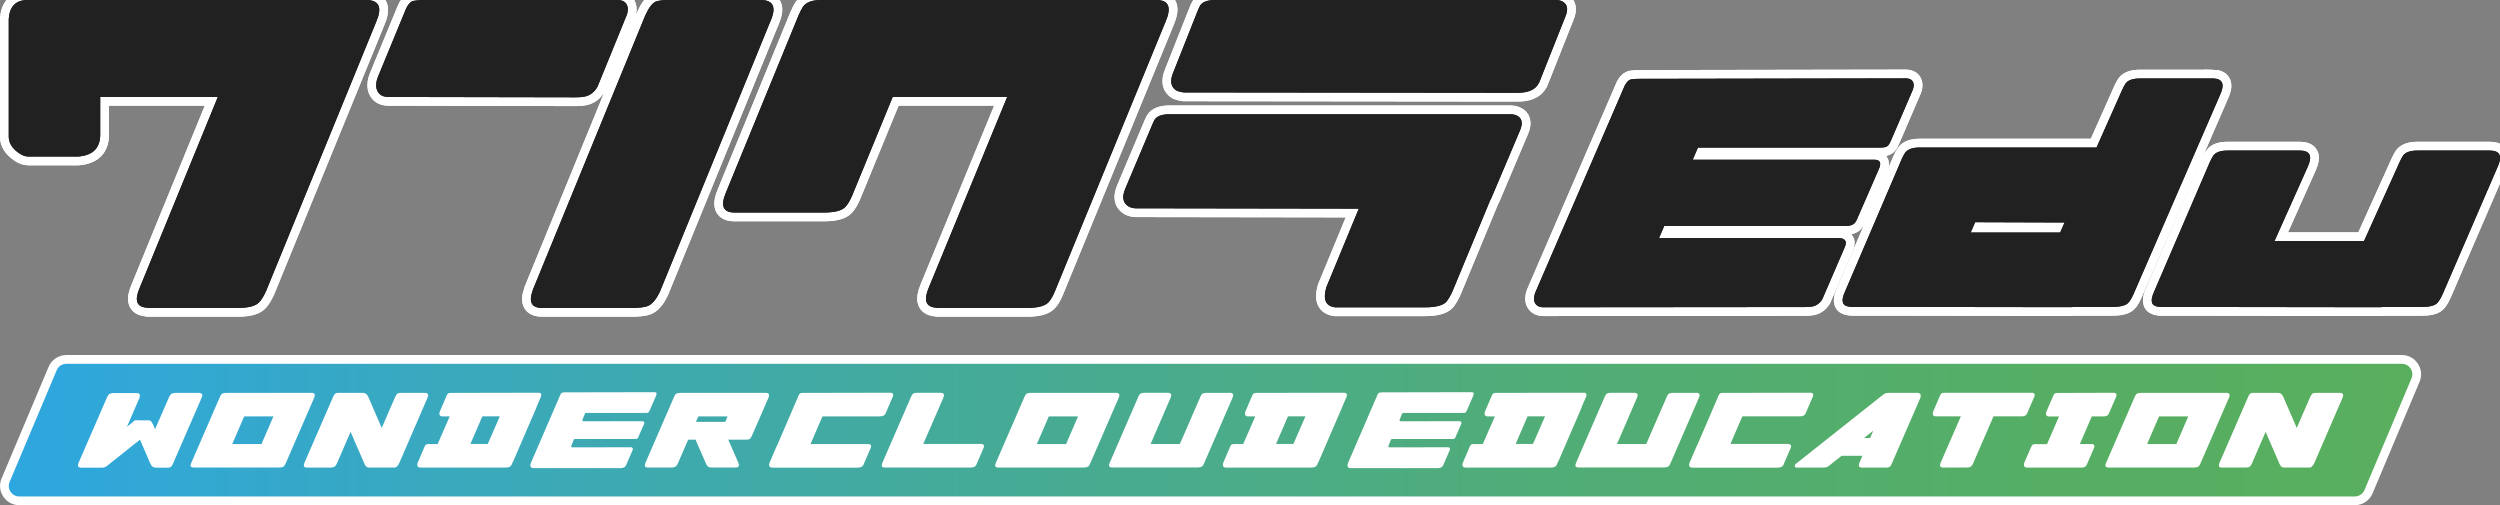 <?xml version="1.0" encoding="UTF-8"?>
<svg id="_レイヤー_2" data-name="レイヤー_2" xmlns="http://www.w3.org/2000/svg" xmlns:xlink="http://www.w3.org/1999/xlink" viewBox="0 0 420.79 85.04">
  <rect x="0" y="0" width="420.79" height="85.04" fill="#808080" stroke="none"/>
  <defs>
    <style>
      .cls-1 {
        stroke-miterlimit: 10;
      }

      .cls-1, .cls-2 {
        fill: none;
        stroke: #fff;
        stroke-width: 2.95px;
      }

      .cls-3 {
        fill: #212121;
      }

      .cls-4 {
        fill: #fff;
      }

      .cls-5 {
        fill: #323333;
      }

      .cls-6 {
        fill: url(#_名称未設定グラデーション_20);
      }
    </style>
    <linearGradient id="_名称未設定グラデーション_20" data-name="名称未設定グラデーション 20" x1="1.47" y1="72.4" x2="406.03" y2="72.4" gradientUnits="userSpaceOnUse">
      <stop offset="0" stop-color="#2ea7e0"/>
      <stop offset=".2" stop-color="#3aa9ba"/>
      <stop offset=".44" stop-color="#47ab92"/>
      <stop offset=".66" stop-color="#51ad75"/>
      <stop offset=".86" stop-color="#56ae64"/>
      <stop offset="1" stop-color="#59af5e"/>
    </linearGradient>
  </defs>
  <g id="_制作レイヤー" data-name="制作レイヤー">
    <g>
      <g>
        <g>
          <path class="cls-5" d="M320.74,13.19l-45.2.08c-.44.03-.82.07-1.12.12-.36.14-.68.49-.96,1.04l-15.02,34.75c-.22.53-.29,1.01-.21,1.46.19.72.72,1.08,1.58,1.08l44.03-.04c.42,0,.79-.03,1.12-.08.72-.11,1.3-.51,1.75-1.21l3.79-8.78c.57-1.24-.31-1.53-.91-1.53h-30.35s.88-2.05.88-2.05h30.52c1.32,0,1.64-.48,1.94-1.17l3.66-8.4c.61-1.3-.13-1.57-.65-1.57h-30.68s.88-2.05.88-2.05h30.68c1.33,0,1.41-.35,1.82-1.21l3.6-8.36c.17-.39.24-.75.21-1.08-.08-.67-.54-1-1.37-1Z"/>
          <path class="cls-5" d="M1.47,3.2C1.61,1.1,2.64.04,4.55,0h57.17c2.12.04,2.65,1.27,1.59,3.7l-18.52,45.27c-.39.86-.78,1.5-1.17,1.91-.6.64-1.8.95-3.61.95h-15.07c-.11-.04-.25-.06-.42-.06-1.56-.19-1.89-1.29-1.01-3.31l13.16-32.15h-19.8v6.51c-.07,2.17-1.31,3.35-3.72,3.53H4.76c-.5,0-1.01-.19-1.54-.56-1.17-.79-1.75-1.72-1.75-2.81V3.2Z"/>
          <path class="cls-5" d="M70.91,0h33.01c1.03,0,1.61.45,1.75,1.35.03.45-.05.92-.27,1.4l-4.83,11.84c-.53.94-1.27,1.5-2.23,1.68-.42.08-.9.11-1.43.11l-31.53-.06c-1.1,0-1.77-.49-2.02-1.46-.11-.6-.02-1.25.27-1.96l4.67-11.33c.32-.75.71-1.21,1.17-1.4.39-.07.87-.13,1.43-.17ZM108.59,2.64c.57-1.27,1.15-2.06,1.75-2.36.53-.19,1.22-.28,2.07-.28h15.61c2.16,0,2.71,1.2,1.65,3.59,0,.08-.02.11-.05.11l-18.52,45.33c-.64,1.38-1.36,2.23-2.18,2.52-.57.19-1.43.28-2.6.28h-15.07c-1.77,0-2.3-.97-1.59-2.92.03-.19.09-.34.16-.45L108.59,2.64Z"/>
          <path class="cls-5" d="M135.12,1.18c.53-.79,1.56-1.18,3.08-1.18h56.53c2.02.04,2.49,1.27,1.43,3.7l-18.58,45.27c-.35.86-.73,1.5-1.11,1.91-.6.64-1.8.95-3.61.95h-15.07c-.14-.04-.28-.06-.42-.06-1.56-.19-1.91-1.29-1.06-3.31l13.22-32.15h-19.27l-6.85,16.66c-.35.82-.73,1.44-1.11,1.85-.6.64-1.8.95-3.61.95h-15.07c-1.91,0-2.39-1.12-1.43-3.37l12.21-29.79c.28-.64.53-1.12.74-1.46Z"/>
          <path class="cls-5" d="M254.34,19.23c.28,0,.57.06.85.17.99.41,1.2,1.27.64,2.58l-4.83,11.4c-.04.08-.09.17-.16.28l-6.32,15.26c-.35.82-.73,1.46-1.11,1.91-.6.6-1.8.9-3.61.9h-15.07c-1.59-.19-2.09-1.31-1.49-3.37l5.47-13.24-37.53-.06c-.39,0-.78-.09-1.17-.28-1.03-.6-1.22-1.63-.58-3.09l4.62-10.95c.11-.19.19-.37.27-.56.35-.6,1.15-.92,2.39-.95h57.64ZM261.98,0c.28,0,.57.06.85.17.99.45,1.2,1.33.64,2.64l-4.4,11.08c-.11.15-.21.32-.32.5-.6.82-1.72,1.23-3.34,1.23l-56.16-.06c-.39-.04-.78-.13-1.17-.28-1.03-.6-1.22-1.65-.58-3.14l4.19-10.57c.11-.22.19-.41.27-.56.35-.64,1.15-.97,2.39-1.01h57.64Z"/>
          <path class="cls-5" d="M372.43,13.21h-12.24c-1.19,0-2,.28-2.41.83-.17.25-.36.61-.58,1.08l-4.32,9.71h-17.55s-12.25,0-12.25,0c-1.17,0-1.97.29-2.41.87-.17.25-.36.61-.58,1.08l-9.58,22.38c-.69,1.53-.43,2.35.79,2.46.14.03.25.04.33.04h7.74l28.88.04c.33,0,.61-.01.83-.04h6.37c1.36,0,2.26-.21,2.7-.62.31-.3.61-.79.92-1.46l14.61-33.63c.83-1.8.42-2.72-1.25-2.75ZM331.7,39.14l.75-1.74,15.05.05-.74,1.69h-15.07Z"/>
          <path class="cls-5" d="M372.52,26.21c.42-.58,1.22-.87,2.41-.87h12.24c1.66.03,2.08.94,1.25,2.75l-5.59,12.49h15.07l6.01-13.33c.22-.47.42-.83.58-1.08.42-.55,1.22-.83,2.41-.83h12.24c1.66.03,2.08.94,1.25,2.75l-9.29,21.5c-.31.67-.61,1.15-.92,1.46-.44.42-1.35.62-2.7.62h-6.37c-.22.03-.5.04-.83.04l-28.88-.04h-7.74c-.08,0-.19-.01-.33-.04-1.22-.11-1.48-.93-.79-2.46l9.41-21.88c.22-.47.42-.83.58-1.08Z"/>
        </g>
        <g>
          <g>
            <path class="cls-2" d="M320.74,13.19l-45.2.08c-.44.03-.82.07-1.12.12-.36.14-.68.49-.96,1.04l-15.02,34.75c-.22.53-.29,1.01-.21,1.46.19.72.72,1.08,1.58,1.08l44.03-.04c.42,0,.79-.03,1.12-.08.72-.11,1.3-.51,1.75-1.21l3.79-8.78c.57-1.24-.31-1.53-.91-1.53h-30.35s.88-2.05.88-2.05h30.52c1.32,0,1.64-.48,1.94-1.17l3.66-8.4c.61-1.3-.13-1.57-.65-1.57h-30.68s.88-2.05.88-2.05h30.68c1.33,0,1.41-.35,1.82-1.21l3.6-8.36c.17-.39.24-.75.21-1.08-.08-.67-.54-1-1.37-1Z"/>
            <path class="cls-2" d="M320.74,13.19l-45.2.08c-.44.03-.82.07-1.12.12-.36.14-.68.49-.96,1.04l-15.02,34.75c-.22.53-.29,1.01-.21,1.46.19.72.72,1.08,1.58,1.08l44.03-.04c.42,0,.79-.03,1.12-.08.72-.11,1.3-.51,1.75-1.21l3.79-8.78c.57-1.24-.31-1.53-.91-1.53h-30.35s.88-2.05.88-2.05h30.52c1.32,0,1.64-.48,1.94-1.17l3.66-8.4c.61-1.3-.13-1.57-.65-1.57h-30.68s.88-2.05.88-2.05h30.68c1.33,0,1.41-.35,1.82-1.21l3.6-8.36c.17-.39.24-.75.21-1.08-.08-.67-.54-1-1.37-1Z"/>
          </g>
          <g>
            <path class="cls-2" d="M1.47,3.2C1.61,1.1,2.64.04,4.55,0h57.17c2.12.04,2.65,1.27,1.59,3.7l-18.52,45.27c-.39.86-.78,1.5-1.17,1.91-.6.64-1.8.95-3.61.95h-15.07c-.11-.04-.25-.06-.42-.06-1.56-.19-1.89-1.29-1.01-3.31l13.16-32.15h-19.8v6.51c-.07,2.17-1.31,3.35-3.72,3.53H4.76c-.5,0-1.01-.19-1.54-.56-1.17-.79-1.75-1.72-1.75-2.81V3.2Z"/>
            <path class="cls-2" d="M1.47,3.2C1.61,1.1,2.64.04,4.55,0h57.17c2.12.04,2.65,1.27,1.59,3.7l-18.52,45.27c-.39.86-.78,1.5-1.17,1.91-.6.64-1.8.95-3.61.95h-15.07c-.11-.04-.25-.06-.42-.06-1.56-.19-1.89-1.29-1.01-3.31l13.16-32.15h-19.8v6.51c-.07,2.17-1.31,3.35-3.72,3.53H4.76c-.5,0-1.01-.19-1.54-.56-1.17-.79-1.75-1.72-1.75-2.81V3.2Z"/>
          </g>
          <g>
            <path class="cls-2" d="M70.91,0h33.01c1.03,0,1.61.45,1.75,1.35.03.45-.05.92-.27,1.4l-4.83,11.84c-.53.94-1.27,1.5-2.23,1.68-.42.08-.9.11-1.43.11l-31.53-.06c-1.1,0-1.77-.49-2.02-1.46-.11-.6-.02-1.25.27-1.96l4.67-11.33c.32-.75.71-1.21,1.17-1.4.39-.07.87-.13,1.43-.17ZM108.59,2.64c.57-1.27,1.15-2.06,1.75-2.36.53-.19,1.22-.28,2.07-.28h15.61c2.16,0,2.71,1.2,1.65,3.59,0,.08-.02.11-.05.11l-18.52,45.33c-.64,1.38-1.36,2.23-2.18,2.52-.57.19-1.43.28-2.6.28h-15.07c-1.77,0-2.3-.97-1.59-2.92.03-.19.09-.34.16-.45L108.59,2.64Z"/>
            <path class="cls-2" d="M70.91,0h33.01c1.03,0,1.61.45,1.75,1.35.03.45-.05.92-.27,1.4l-4.83,11.84c-.53.94-1.27,1.5-2.23,1.68-.42.08-.9.11-1.43.11l-31.53-.06c-1.1,0-1.77-.49-2.02-1.46-.11-.6-.02-1.25.27-1.96l4.67-11.33c.32-.75.71-1.21,1.17-1.4.39-.07.87-.13,1.43-.17ZM108.59,2.64c.57-1.27,1.15-2.06,1.75-2.36.53-.19,1.22-.28,2.07-.28h15.61c2.16,0,2.71,1.2,1.65,3.59,0,.08-.02.11-.05.11l-18.52,45.33c-.64,1.38-1.36,2.23-2.18,2.52-.57.19-1.43.28-2.6.28h-15.07c-1.77,0-2.3-.97-1.59-2.92.03-.19.09-.34.16-.45L108.59,2.64Z"/>
          </g>
          <g>
            <path class="cls-2" d="M135.12,1.18c.53-.79,1.56-1.18,3.08-1.18h56.53c2.02.04,2.49,1.27,1.43,3.7l-18.58,45.27c-.35.86-.73,1.5-1.11,1.91-.6.64-1.8.95-3.61.95h-15.07c-.14-.04-.28-.06-.42-.06-1.56-.19-1.91-1.29-1.06-3.31l13.22-32.15h-19.27l-6.85,16.66c-.35.82-.73,1.44-1.11,1.85-.6.64-1.8.95-3.61.95h-15.07c-1.91,0-2.39-1.12-1.43-3.37l12.21-29.79c.28-.64.53-1.12.74-1.46Z"/>
            <path class="cls-2" d="M135.12,1.18c.53-.79,1.56-1.18,3.08-1.18h56.53c2.02.04,2.49,1.27,1.43,3.7l-18.58,45.27c-.35.86-.73,1.5-1.11,1.91-.6.64-1.8.95-3.61.95h-15.07c-.14-.04-.28-.06-.42-.06-1.56-.19-1.91-1.29-1.06-3.31l13.22-32.15h-19.27l-6.85,16.66c-.35.82-.73,1.44-1.11,1.85-.6.64-1.8.95-3.61.95h-15.07c-1.91,0-2.39-1.12-1.43-3.37l12.21-29.79c.28-.64.53-1.12.74-1.46Z"/>
          </g>
          <g>
            <path class="cls-2" d="M254.34,19.23c.28,0,.57.06.85.17.99.41,1.2,1.27.64,2.58l-4.83,11.4c-.04.08-.09.17-.16.28l-6.32,15.26c-.35.82-.73,1.46-1.11,1.91-.6.6-1.8.9-3.61.9h-15.07c-1.59-.19-2.09-1.31-1.49-3.37l5.47-13.24-37.53-.06c-.39,0-.78-.09-1.17-.28-1.03-.6-1.22-1.63-.58-3.09l4.62-10.95c.11-.19.19-.37.27-.56.35-.6,1.15-.92,2.39-.95h57.64ZM261.98,0c.28,0,.57.06.85.17.99.45,1.2,1.33.64,2.64l-4.4,11.08c-.11.15-.21.32-.32.5-.6.82-1.72,1.23-3.34,1.23l-56.16-.06c-.39-.04-.78-.13-1.17-.28-1.03-.6-1.22-1.65-.58-3.14l4.19-10.57c.11-.22.19-.41.27-.56.35-.64,1.15-.97,2.39-1.01h57.64Z"/>
            <path class="cls-2" d="M254.34,19.23c.28,0,.57.06.85.17.99.41,1.2,1.27.64,2.58l-4.83,11.4c-.04.08-.09.17-.16.28l-6.32,15.26c-.35.82-.73,1.46-1.11,1.91-.6.6-1.8.9-3.61.9h-15.07c-1.59-.19-2.09-1.31-1.49-3.37l5.47-13.24-37.53-.06c-.39,0-.78-.09-1.17-.28-1.03-.6-1.22-1.63-.58-3.09l4.62-10.95c.11-.19.19-.37.27-.56.35-.6,1.15-.92,2.39-.95h57.64ZM261.98,0c.28,0,.57.06.85.17.99.45,1.2,1.33.64,2.64l-4.4,11.08c-.11.15-.21.32-.32.5-.6.82-1.72,1.23-3.34,1.23l-56.16-.06c-.39-.04-.78-.13-1.17-.28-1.03-.6-1.22-1.65-.58-3.14l4.19-10.57c.11-.22.19-.41.27-.56.35-.64,1.15-.97,2.39-1.01h57.64Z"/>
          </g>
          <g>
            <path class="cls-2" d="M372.43,13.21h-12.24c-1.19,0-2,.28-2.41.83-.17.25-.36.61-.58,1.08l-4.32,9.71h-17.55s-12.25,0-12.25,0c-1.17,0-1.97.29-2.41.87-.17.25-.36.61-.58,1.08l-9.58,22.38c-.69,1.53-.43,2.35.79,2.46.14.03.25.04.33.04h7.74l28.88.04c.33,0,.61-.01.83-.04h6.37c1.36,0,2.26-.21,2.7-.62.31-.3.61-.79.92-1.46l14.61-33.63c.83-1.8.42-2.72-1.25-2.75ZM331.7,39.14l.75-1.74,15.05.05-.74,1.69h-15.07Z"/>
            <path class="cls-2" d="M372.43,13.21h-12.24c-1.19,0-2,.28-2.41.83-.17.25-.36.61-.58,1.08l-4.32,9.71h-17.55s-12.25,0-12.25,0c-1.17,0-1.97.29-2.41.87-.17.25-.36.61-.58,1.08l-9.58,22.38c-.69,1.53-.43,2.35.79,2.46.14.03.25.04.33.04h7.74l28.88.04c.33,0,.61-.01.83-.04h6.37c1.36,0,2.26-.21,2.7-.62.31-.3.61-.79.92-1.46l14.61-33.63c.83-1.8.42-2.72-1.25-2.75ZM331.7,39.14l.75-1.74,15.05.05-.74,1.69h-15.07Z"/>
          </g>
          <g>
            <path class="cls-2" d="M372.52,26.21c.42-.58,1.22-.87,2.41-.87h12.24c1.66.03,2.08.94,1.25,2.75l-5.59,12.49h15.07l6.01-13.33c.22-.47.42-.83.58-1.08.42-.55,1.22-.83,2.41-.83h12.24c1.66.03,2.08.94,1.25,2.75l-9.29,21.5c-.31.67-.61,1.15-.92,1.46-.44.42-1.35.62-2.7.62h-6.37c-.22.03-.5.04-.83.04l-28.88-.04h-7.74c-.08,0-.19-.01-.33-.04-1.22-.11-1.48-.93-.79-2.46l9.41-21.88c.22-.47.42-.83.58-1.08Z"/>
            <path class="cls-2" d="M372.52,26.21c.42-.58,1.22-.87,2.41-.87h12.24c1.66.03,2.08.94,1.25,2.75l-5.59,12.49h15.07l6.01-13.33c.22-.47.42-.83.58-1.08.42-.55,1.22-.83,2.41-.83h12.24c1.66.03,2.08.94,1.25,2.75l-9.29,21.5c-.31.67-.61,1.15-.92,1.46-.44.42-1.35.62-2.7.62h-6.37c-.22.03-.5.04-.83.04l-28.88-.04h-7.74c-.08,0-.19-.01-.33-.04-1.22-.11-1.48-.93-.79-2.46l9.41-21.88c.22-.47.42-.83.58-1.08Z"/>
          </g>
        </g>
        <g>
          <g>
            <path class="cls-3" d="M320.74,13.19l-45.2.08c-.44.03-.82.07-1.12.12-.36.14-.68.49-.96,1.04l-15.02,34.75c-.22.53-.29,1.01-.21,1.46.19.72.72,1.08,1.58,1.08l44.03-.04c.42,0,.79-.03,1.12-.08.72-.11,1.3-.51,1.75-1.21l3.79-8.78c.57-1.24-.31-1.53-.91-1.53h-30.35s.88-2.05.88-2.05h30.52c1.32,0,1.64-.48,1.94-1.17l3.66-8.4c.61-1.3-.13-1.57-.65-1.57h-30.68s.88-2.05.88-2.05h30.68c1.33,0,1.41-.35,1.82-1.21l3.6-8.36c.17-.39.24-.75.21-1.08-.08-.67-.54-1-1.37-1Z"/>
            <path class="cls-3" d="M320.74,13.19l-45.2.08c-.44.03-.82.07-1.12.12-.36.14-.68.49-.96,1.04l-15.02,34.75c-.22.53-.29,1.01-.21,1.46.19.72.72,1.08,1.58,1.08l44.03-.04c.42,0,.79-.03,1.12-.08.72-.11,1.3-.51,1.75-1.21l3.79-8.78c.57-1.24-.31-1.53-.91-1.53h-30.35s.88-2.05.88-2.05h30.52c1.32,0,1.64-.48,1.94-1.17l3.66-8.4c.61-1.3-.13-1.57-.65-1.57h-30.68s.88-2.05.88-2.05h30.68c1.33,0,1.41-.35,1.82-1.21l3.6-8.36c.17-.39.24-.75.21-1.08-.08-.67-.54-1-1.37-1Z"/>
          </g>
          <g>
            <path class="cls-3" d="M1.47,3.2C1.61,1.1,2.64.04,4.55,0h57.17c2.12.04,2.65,1.27,1.59,3.7l-18.52,45.27c-.39.86-.78,1.5-1.17,1.91-.6.64-1.8.95-3.61.95h-15.07c-.11-.04-.25-.06-.42-.06-1.56-.19-1.89-1.29-1.01-3.31l13.16-32.15h-19.8v6.51c-.07,2.17-1.31,3.35-3.72,3.53H4.76c-.5,0-1.01-.19-1.54-.56-1.17-.79-1.75-1.72-1.75-2.81V3.2Z"/>
            <path class="cls-3" d="M1.47,3.2C1.61,1.1,2.64.04,4.55,0h57.17c2.12.04,2.65,1.27,1.59,3.7l-18.52,45.27c-.39.86-.78,1.5-1.17,1.91-.6.64-1.8.95-3.61.95h-15.07c-.11-.04-.25-.06-.42-.06-1.56-.19-1.89-1.29-1.01-3.31l13.16-32.15h-19.8v6.51c-.07,2.17-1.31,3.35-3.72,3.53H4.76c-.5,0-1.01-.19-1.54-.56-1.17-.79-1.75-1.72-1.75-2.81V3.2Z"/>
          </g>
          <g>
            <path class="cls-3" d="M70.91,0h33.01c1.03,0,1.61.45,1.75,1.35.03.45-.05.92-.27,1.4l-4.83,11.84c-.53.94-1.27,1.5-2.23,1.68-.42.08-.9.11-1.43.11l-31.53-.06c-1.1,0-1.77-.49-2.02-1.46-.11-.6-.02-1.25.27-1.96l4.67-11.33c.32-.75.71-1.21,1.17-1.4.39-.07.87-.13,1.43-.17ZM108.59,2.64c.57-1.27,1.15-2.06,1.75-2.36.53-.19,1.22-.28,2.07-.28h15.61c2.16,0,2.71,1.2,1.65,3.59,0,.08-.02.11-.05.11l-18.52,45.33c-.64,1.38-1.36,2.23-2.18,2.52-.57.19-1.43.28-2.6.28h-15.07c-1.77,0-2.3-.97-1.59-2.92.03-.19.09-.34.16-.45L108.59,2.64Z"/>
            <path class="cls-3" d="M70.91,0h33.01c1.03,0,1.61.45,1.75,1.35.03.45-.05.92-.27,1.4l-4.83,11.84c-.53.94-1.27,1.5-2.23,1.68-.42.08-.9.11-1.43.11l-31.53-.06c-1.1,0-1.77-.49-2.02-1.46-.11-.6-.02-1.25.27-1.96l4.67-11.33c.32-.75.71-1.21,1.17-1.4.39-.07.87-.13,1.43-.17ZM108.59,2.64c.57-1.27,1.15-2.06,1.75-2.36.53-.19,1.22-.28,2.07-.28h15.61c2.16,0,2.71,1.2,1.65,3.59,0,.08-.02.11-.05.11l-18.52,45.33c-.64,1.38-1.36,2.23-2.18,2.52-.57.19-1.43.28-2.6.28h-15.07c-1.77,0-2.3-.97-1.59-2.92.03-.19.09-.34.16-.45L108.59,2.64Z"/>
          </g>
          <g>
            <path class="cls-3" d="M135.12,1.18c.53-.79,1.56-1.18,3.08-1.18h56.53c2.02.04,2.49,1.27,1.43,3.7l-18.58,45.27c-.35.86-.73,1.5-1.11,1.91-.6.64-1.8.95-3.61.95h-15.07c-.14-.04-.28-.06-.42-.06-1.56-.19-1.91-1.29-1.06-3.31l13.22-32.15h-19.27l-6.85,16.66c-.35.82-.73,1.44-1.11,1.85-.6.64-1.8.95-3.61.95h-15.07c-1.91,0-2.39-1.12-1.43-3.37l12.21-29.79c.28-.64.53-1.12.74-1.46Z"/>
            <path class="cls-3" d="M135.12,1.18c.53-.79,1.56-1.18,3.08-1.18h56.53c2.02.04,2.49,1.27,1.43,3.7l-18.58,45.27c-.35.86-.73,1.5-1.11,1.91-.6.64-1.8.95-3.61.95h-15.07c-.14-.04-.28-.06-.42-.06-1.56-.19-1.91-1.29-1.06-3.31l13.22-32.15h-19.27l-6.85,16.66c-.35.82-.73,1.44-1.11,1.85-.6.64-1.8.95-3.61.95h-15.07c-1.91,0-2.39-1.12-1.43-3.37l12.21-29.79c.28-.64.53-1.12.74-1.46Z"/>
          </g>
          <g>
            <path class="cls-3" d="M254.34,19.23c.28,0,.57.06.85.17.99.41,1.2,1.27.64,2.58l-4.83,11.4c-.04.08-.09.17-.16.28l-6.32,15.26c-.35.82-.73,1.46-1.11,1.91-.6.6-1.8.9-3.61.9h-15.07c-1.59-.19-2.09-1.31-1.49-3.37l5.47-13.24-37.53-.06c-.39,0-.78-.09-1.17-.28-1.03-.6-1.22-1.63-.58-3.09l4.62-10.95c.11-.19.19-.37.27-.56.35-.6,1.15-.92,2.39-.95h57.64ZM261.98,0c.28,0,.57.06.85.17.99.45,1.2,1.33.64,2.64l-4.4,11.08c-.11.15-.21.32-.32.5-.6.82-1.72,1.23-3.34,1.23l-56.16-.06c-.39-.04-.78-.13-1.17-.28-1.03-.6-1.22-1.65-.58-3.14l4.19-10.57c.11-.22.19-.41.27-.56.35-.64,1.15-.97,2.39-1.01h57.64Z"/>
            <path class="cls-3" d="M254.34,19.23c.28,0,.57.06.85.17.99.41,1.2,1.27.64,2.58l-4.83,11.4c-.04.08-.09.17-.16.28l-6.32,15.26c-.35.82-.73,1.46-1.11,1.91-.6.6-1.8.9-3.61.9h-15.07c-1.59-.19-2.09-1.31-1.49-3.37l5.47-13.24-37.53-.06c-.39,0-.78-.09-1.17-.28-1.03-.6-1.22-1.63-.58-3.09l4.62-10.95c.11-.19.19-.37.27-.56.35-.6,1.15-.92,2.39-.95h57.64ZM261.98,0c.28,0,.57.06.85.17.99.45,1.2,1.33.64,2.64l-4.4,11.08c-.11.15-.21.32-.32.5-.6.82-1.72,1.23-3.34,1.23l-56.16-.06c-.39-.04-.78-.13-1.17-.28-1.03-.6-1.22-1.65-.58-3.14l4.19-10.57c.11-.22.19-.41.27-.56.35-.64,1.15-.97,2.39-1.01h57.64Z"/>
          </g>
          <g>
            <path class="cls-3" d="M372.43,13.21h-12.24c-1.19,0-2,.28-2.41.83-.17.25-.36.61-.58,1.08l-4.32,9.71h-17.55s-12.25,0-12.25,0c-1.17,0-1.97.29-2.41.87-.17.25-.36.61-.58,1.08l-9.58,22.38c-.69,1.53-.43,2.35.79,2.46.14.03.25.04.33.04h7.74l28.88.04c.33,0,.61-.01.83-.04h6.37c1.36,0,2.26-.21,2.7-.62.31-.3.61-.79.92-1.46l14.61-33.63c.83-1.8.42-2.72-1.25-2.75ZM331.7,39.14l.75-1.74,15.05.05-.74,1.69h-15.07Z"/>
            <path class="cls-3" d="M372.43,13.21h-12.24c-1.19,0-2,.28-2.41.83-.17.25-.36.61-.58,1.08l-4.32,9.71h-17.55s-12.25,0-12.25,0c-1.17,0-1.97.29-2.41.87-.17.25-.36.61-.58,1.08l-9.58,22.38c-.69,1.53-.43,2.35.79,2.46.14.03.25.04.33.04h7.74l28.88.04c.33,0,.61-.01.83-.04h6.37c1.36,0,2.26-.21,2.7-.62.31-.3.61-.79.92-1.46l14.61-33.63c.83-1.8.42-2.72-1.25-2.75ZM331.7,39.14l.75-1.74,15.05.05-.74,1.69h-15.07Z"/>
          </g>
          <g>
            <path class="cls-3" d="M372.52,26.21c.42-.58,1.22-.87,2.41-.87h12.24c1.66.03,2.08.94,1.25,2.75l-5.59,12.49h15.07l6.01-13.33c.22-.47.42-.83.58-1.08.42-.55,1.22-.83,2.41-.83h12.24c1.66.03,2.08.94,1.25,2.75l-9.29,21.5c-.31.67-.61,1.15-.92,1.46-.44.42-1.35.62-2.7.62h-6.37c-.22.03-.5.04-.83.04l-28.88-.04h-7.74c-.08,0-.19-.01-.33-.04-1.22-.11-1.48-.93-.79-2.46l9.41-21.88c.22-.47.42-.83.58-1.08Z"/>
            <path class="cls-3" d="M372.52,26.21c.42-.58,1.22-.87,2.41-.87h12.24c1.66.03,2.08.94,1.25,2.75l-5.59,12.49h15.07l6.01-13.33c.22-.47.42-.83.58-1.08.42-.55,1.22-.83,2.41-.83h12.24c1.66.03,2.08.94,1.25,2.75l-9.29,21.5c-.31.67-.61,1.15-.92,1.46-.44.42-1.35.62-2.7.62h-6.37c-.22.03-.5.04-.83.04l-28.88-.04h-7.74c-.08,0-.19-.01-.33-.04-1.22-.11-1.48-.93-.79-2.46l9.41-21.88c.22-.47.42-.83.58-1.08Z"/>
          </g>
        </g>
      </g>
      <g>
        <path class="cls-1" d="M404.26,61.23H11.17c-.72,0-1.37.44-1.64,1.11l-7.92,18.8c-.47,1.16.39,2.42,1.64,2.42h393.1c.72,0,1.37-.44,1.64-1.11l7.92-18.8c.47-1.16-.39-2.42-1.64-2.42Z"/>
        <path class="cls-6" d="M404.26,61.23H11.17c-.72,0-1.37.44-1.64,1.11l-7.92,18.8c-.47,1.16.39,2.42,1.64,2.42h393.1c.72,0,1.37-.44,1.64-1.11l7.92-18.8c.47-1.16-.39-2.42-1.64-2.42Z"/>
      </g>
      <path class="cls-4" d="M245.69,70.89l-9.93.02c-.14,0-.23-.14-.18-.27l.42-1.02c.03-.07.1-.12.18-.12h9.68c.91-.01.78.06,1.08-.52l1.05-2.42c.15-.5,0-.53-.34-.55l-15.1.03c-.15,0-.27.02-.37.04-.12.05-.23.16-.32.35l-4.98,11.53c-.07.17-.1.34-.07.48.06.24.24.36.52.36h14.61c.14-.01.26-.02.37-.04.24-.04.43-.17.58-.4l1.15-2.66c.08-.2-.06-.42-.27-.42l-9.89.02c-.14,0-.23-.14-.18-.27l.42-1.02c.03-.07.1-.12.18-.12h10.28c.15,0,.29-.09.36-.23l1.03-2.35c.08-.17-.04-.4-.26-.4ZM148.09,70.07c.14,0,.26,0,.37-.03.24-.04.44-.17.57-.39l1.24-2.87c.05-.13.08-.24.07-.35-.03-.22-.18-.33-.45-.33l-14.77.03c-.15,0-.27.02-.37.04-.12.05-.22.16-.31.34l-1.18,2.75c-.03.05-.05.11-.07.18l-2.38,5.51s-.05.1-.1.18l-1.18,2.75c-.07.17-.1.33-.07.48.06.24.24.35.52.35h14.39c.14-.01.26-.02.37-.04.24-.04.43-.17.57-.39l1.24-2.87c.05-.12.08-.23.07-.34-.04-.22-.19-.33-.45-.33h-9.75s2.01-4.65,2.01-4.65h9.67ZM207.04,66.13h-4c-.39,0-.65.09-.79.27-.05.08-.12.2-.19.35l-3.47,7.98h-4.92l3.33-7.71c.27-.59.14-.89-.41-.9h-4c-.39,0-.65.1-.79.29-.05.08-.12.2-.19.35l-4.82,11.11c-.23.5-.14.77.26.8.05,0,.08.01.11.01h11.97c.11.01.2,0,.27,0h2.08c.44,0,.74-.07.88-.2.1-.1.2-.26.3-.48l4.77-10.99c.27-.59.14-.89-.41-.9ZM187.88,66.13h-14.45c-.39,0-.65.1-.79.29-.05.08-.12.2-.19.35l-4.82,11.11c-.23.5-.14.77.26.8.05,0,.08.01.11.01h14.32c.44,0,.74-.07.88-.2.1-.1.2-.26.3-.48l4.77-10.99c.27-.59.14-.89-.41-.9ZM179.44,74.74h-4.92l2.01-4.65h4.92l-2.01,4.65ZM226.25,66.1l-14.77.03c-.15,0-.27.02-.37.04-.12.05-.22.16-.31.34l-1.18,2.75c-.07.17-.1.33-.07.48.06.24.24.35.52.35h1.21l-2.03,4.65h-1.51c-.15,0-.26.03-.35.05-.13.04-.23.15-.31.33l-1.18,2.75c-.07.17-.1.33-.07.48.06.24.24.35.52.35h14.39c.14-.01.26-.02.37-.04.24-.04.43-.17.57-.39l.18-.42c.03-.05.06-.12.11-.2l3.82-8.84c.05-.11.1-.21.12-.31l.73-1.7c.05-.13.08-.24.07-.35-.03-.22-.18-.33-.45-.33ZM217.7,74.72h-2.92l2.01-4.65h2.94l-2.03,4.65ZM128.9,66.13h-14.45c-.39,0-.65.1-.79.29-.05.08-.12.2-.19.35l-4.82,11.11c-.23.5-.14.77.26.8.05,0,.08.01.11.01h3.86c.46,0,.77-.08.92-.23.1-.1.19-.25.29-.45l1.74-4.01h1.24l1.77,4.05c.14.31.29.49.45.56.13.05.3.07.53.08h4c.55,0,.69-.3.42-.88,0,0-.01-.02-.01-.03l-1.65-3.78h2.98c.35,0,.59-.06.71-.18.09-.1.18-.25.27-.44l.71-1.63s.02-.03.03-.04l2.03-4.69c.27-.59.14-.89-.41-.9ZM122.07,71.01h-4.94l.41-.92h4.92l-.39.92ZM165.17,74.72h-9.77s3.35-7.7,3.35-7.7v-.03c.28-.58.13-.87-.42-.87h-3.99c-.23,0-.4.02-.53.07-.16.07-.31.26-.45.57l-4.83,11.11s-.02.06-.04.11c-.18.47-.04.71.42.71h14.46c.14,0,.26,0,.37-.03.24-.04.44-.17.57-.39l1.24-2.87c.05-.13.08-.24.07-.34-.04-.23-.19-.34-.45-.34ZM108.15,70.89l-9.93.02c-.14,0-.23-.14-.18-.27l.42-1.02c.03-.07.1-.12.18-.12h9.68c.91-.01.78.06,1.08-.52l1.05-2.42c.15-.5,0-.53-.34-.55l-15.1.03c-.15,0-.27.02-.37.04-.12.05-.23.16-.32.35l-4.98,11.53c-.07.17-.1.34-.07.48.06.24.24.36.52.36h14.61c.14-.01.26-.02.37-.04.24-.04.43-.17.58-.4l1.15-2.66c.08-.2-.06-.42-.27-.42l-9.89.02c-.14,0-.23-.14-.18-.27l.42-1.02c.03-.07.1-.12.18-.12h10.28c.15,0,.29-.09.36-.23l1.03-2.35c.08-.17-.04-.4-.26-.4ZM52.46,66.13h-14.45c-.39,0-.65.1-.79.29-.05.08-.12.2-.19.35l-4.82,11.11c-.23.5-.14.77.26.8.05,0,.08.01.11.01h14.32c.44,0,.74-.07.88-.2.1-.1.2-.26.3-.48l4.77-10.99c.27-.59.14-.89-.41-.9ZM44.01,74.74h-4.92l2.01-4.65h4.92l-2.01,4.65ZM33.65,66.14s-.07-.01-.1-.01h-3.86c-.46,0-.77.08-.92.23-.1.1-.2.25-.3.45l-2.37,5.43-.38-.87c-.15-.31-.29-.5-.45-.57-.07-.03-.15-.05-.23-.05h0s-2.09-.01-2.09-.01c-.26,0-.44.08-.52.22-.05.04-.11.1-.2.18l-.86.69,2.11-4.87c.15-.5.03-.77-.37-.8h-3.86c-.46,0-.77.07-.92.22-.1.11-.2.26-.3.46l-4.77,10.98c-.27.59-.13.89.42.9h3.46c.34,0,.63-.1.84-.27.03-.02.04-.03.04-.04l5.54-4.41,1.75,4.04c.16.34.35.54.56.61.14.05.35.07.65.07h1.59c.39.01.65-.08.79-.27.05-.08.12-.2.19-.35l4.84-11.13c.23-.5.14-.77-.27-.8ZM71.93,67c.27-.58.13-.87-.42-.87h-4c-.22,0-.39.02-.53.07-.15.07-.3.26-.45.57l-2.28,5.26-2.26-5.22c-.05-.1-.1-.19-.15-.27-.17-.27-.43-.41-.78-.41h-4.16c-.13,0-.24.02-.34.05-.17.06-.33.26-.48.59l-4.83,11.11s-.02.06-.04.11c-.17.47-.03.71.42.71h3.86c.3,0,.52-.02.67-.07.21-.07.39-.28.54-.61l2.31-5.33,2.33,5.37c.11.25.22.41.33.49.08.09.22.14.41.15h4.24c.23,0,.39-.06.48-.18.12-.09.24-.26.37-.5l4.75-10.99s.01,0,.01-.03ZM90.31,68.48l.73-1.7c.05-.13.08-.24.07-.35-.03-.22-.18-.33-.45-.33l-14.77.03c-.15,0-.27.02-.37.04-.12.05-.22.16-.31.34l-1.18,2.75c-.07.17-.1.33-.07.48.06.24.24.35.52.35h1.21l-2.03,4.65h-1.51c-.15,0-.26.03-.35.05-.13.04-.23.15-.31.33l-1.18,2.75c-.07.17-.1.33-.07.48.06.24.24.35.52.35h14.39c.14-.01.26-.02.37-.04.24-.04.43-.17.57-.39l.18-.42c.03-.05.06-.12.11-.2l3.82-8.84c.05-.11.1-.21.12-.31ZM82.1,74.72h-2.92l2.01-4.65h2.94l-2.03,4.65ZM374.75,66.13h-14.45c-.39,0-.65.1-.79.29-.05.08-.12.2-.19.35l-4.82,11.11c-.23.5-.14.77.26.8.05,0,.08.01.11.01h14.32c.44,0,.74-.07.88-.2.1-.1.2-.26.3-.48l4.77-10.99c.27-.59.14-.89-.41-.9ZM366.31,74.74h-4.92l2.01-4.65h4.92l-2.01,4.65ZM341.16,69.66l1.24-2.87c.05-.13.08-.24.07-.35-.04-.22-.19-.33-.45-.33h-14.77c-.15.02-.27.04-.37.05-.12.05-.22.16-.31.34l-1.18,2.75c-.07.17-.1.33-.07.48.06.24.24.35.52.35h4.2l-3.39,7.79s-.02.06-.04.11c-.17.47-.03.71.42.71h3.86c.3,0,.52-.02.67-.07.21-.07.39-.28.54-.61l3.44-7.93h4.68c.14,0,.26,0,.37-.03.24-.04.44-.17.57-.39ZM354.93,69.66l1.25-2.87c.05-.13.06-.24.05-.35-.03-.22-.18-.33-.45-.33l-9.47.03c-.15,0-.28.02-.37.04-.12.05-.22.16-.31.34l-1.18,2.75c-.07.17-.1.33-.07.48.06.24.24.35.52.35h1.66l-2.01,4.65h-1.97c-.15,0-.26.03-.35.05-.13.04-.23.15-.31.33l-1.2,2.75c-.07.17-.09.33-.05.48.05.24.23.35.52.35h6.24c.12,0,.22,0,.31-.01h2.53c.14,0,.26,0,.37-.03.24-.04.44-.17.57-.39l1.24-2.87c.05-.12.08-.23.07-.34-.03-.22-.18-.33-.45-.33h-2l2.01-4.65h1.92c.15,0,.27,0,.37-.03.24-.04.44-.17.57-.39ZM322.83,66.13h-5.02c-.3,0-.55.08-.76.24,0,0-.03.02-.05.04-.06.05-.11.09-.15.11l-14.54,11.52c-.24.22-.29.4-.15.56.05.05.11.09.18.1h4.62c.34,0,.63-.1.86-.27l.04-.04,2.11-1.67h3.5l-.46,1.09c-.27.59-.14.89.41.9h4c.39,0,.65-.1.79-.29.05-.08.12-.2.19-.35l4.83-11.11c.15-.5.02-.77-.38-.82ZM314.77,73.72h-1.02l1.55-1.22-.53,1.22ZM393.84,66.13h-4c-.22,0-.39.02-.53.07-.15.07-.3.26-.45.57l-2.28,5.26-2.26-5.22c-.05-.1-.1-.19-.15-.27-.17-.27-.43-.41-.78-.41h-4.16c-.13,0-.24.02-.34.05-.17.06-.33.26-.48.59l-4.83,11.11s-.02.06-.04.11c-.17.47-.03.71.42.71h3.86c.3,0,.52-.02.67-.07.21-.07.39-.28.54-.61l2.31-5.33,2.33,5.37c.11.25.22.41.33.49.08.09.22.14.41.15h4.24c.23,0,.39-.06.48-.18.12-.09.24-.26.37-.5l4.75-10.99s.01,0,.01-.03c.27-.58.13-.87-.42-.87ZM285.54,66.13h-4c-.39,0-.65.09-.79.27-.05.08-.12.2-.19.35l-3.47,7.98h-4.92l3.33-7.71c.27-.59.14-.89-.41-.9h-4c-.39,0-.65.1-.79.29-.05.08-.12.2-.19.35l-4.82,11.11c-.23.5-.14.77.26.8.05,0,.08.01.11.01h11.97c.11.01.2,0,.27,0h2.08c.44,0,.74-.07.88-.2.1-.1.2-.26.3-.48l4.77-10.99c.27-.59.14-.89-.41-.9ZM301.01,74.72h-9.75s2.01-4.65,2.01-4.65h9.67c.14,0,.26,0,.37-.03.24-.04.44-.17.57-.39l1.24-2.87c.05-.13.08-.24.07-.35-.03-.22-.18-.33-.45-.33l-14.77.03c-.15,0-.27.02-.37.04-.12.05-.22.16-.31.34l-1.18,2.75c-.03.05-.05.11-.07.18l-2.38,5.51s-.05.1-.1.18l-1.18,2.75c-.07.17-.1.33-.07.48.06.24.24.35.52.35h14.39c.14-.01.26-.02.37-.04.24-.04.43-.17.57-.39l1.24-2.87c.05-.12.08-.23.07-.34-.04-.22-.19-.33-.45-.33ZM266.23,68.48l.73-1.7c.05-.13.08-.24.07-.35-.03-.22-.18-.33-.45-.33l-14.77.03c-.15,0-.27.02-.37.04-.12.05-.22.16-.31.34l-1.18,2.75c-.07.17-.1.33-.07.48.06.24.24.35.52.35h1.21l-2.03,4.65h-1.51c-.15,0-.26.03-.35.05-.13.04-.23.15-.31.33l-1.18,2.75c-.07.17-.1.33-.07.48.06.24.24.35.52.35h14.39c.14-.01.26-.02.37-.04.24-.04.43-.17.57-.39l.18-.42c.03-.05.06-.12.11-.2l3.82-8.84c.05-.11.1-.21.12-.31ZM258.03,74.72h-2.92l2.01-4.65h2.94l-2.03,4.65Z"/>
    </g>
  </g>
</svg>